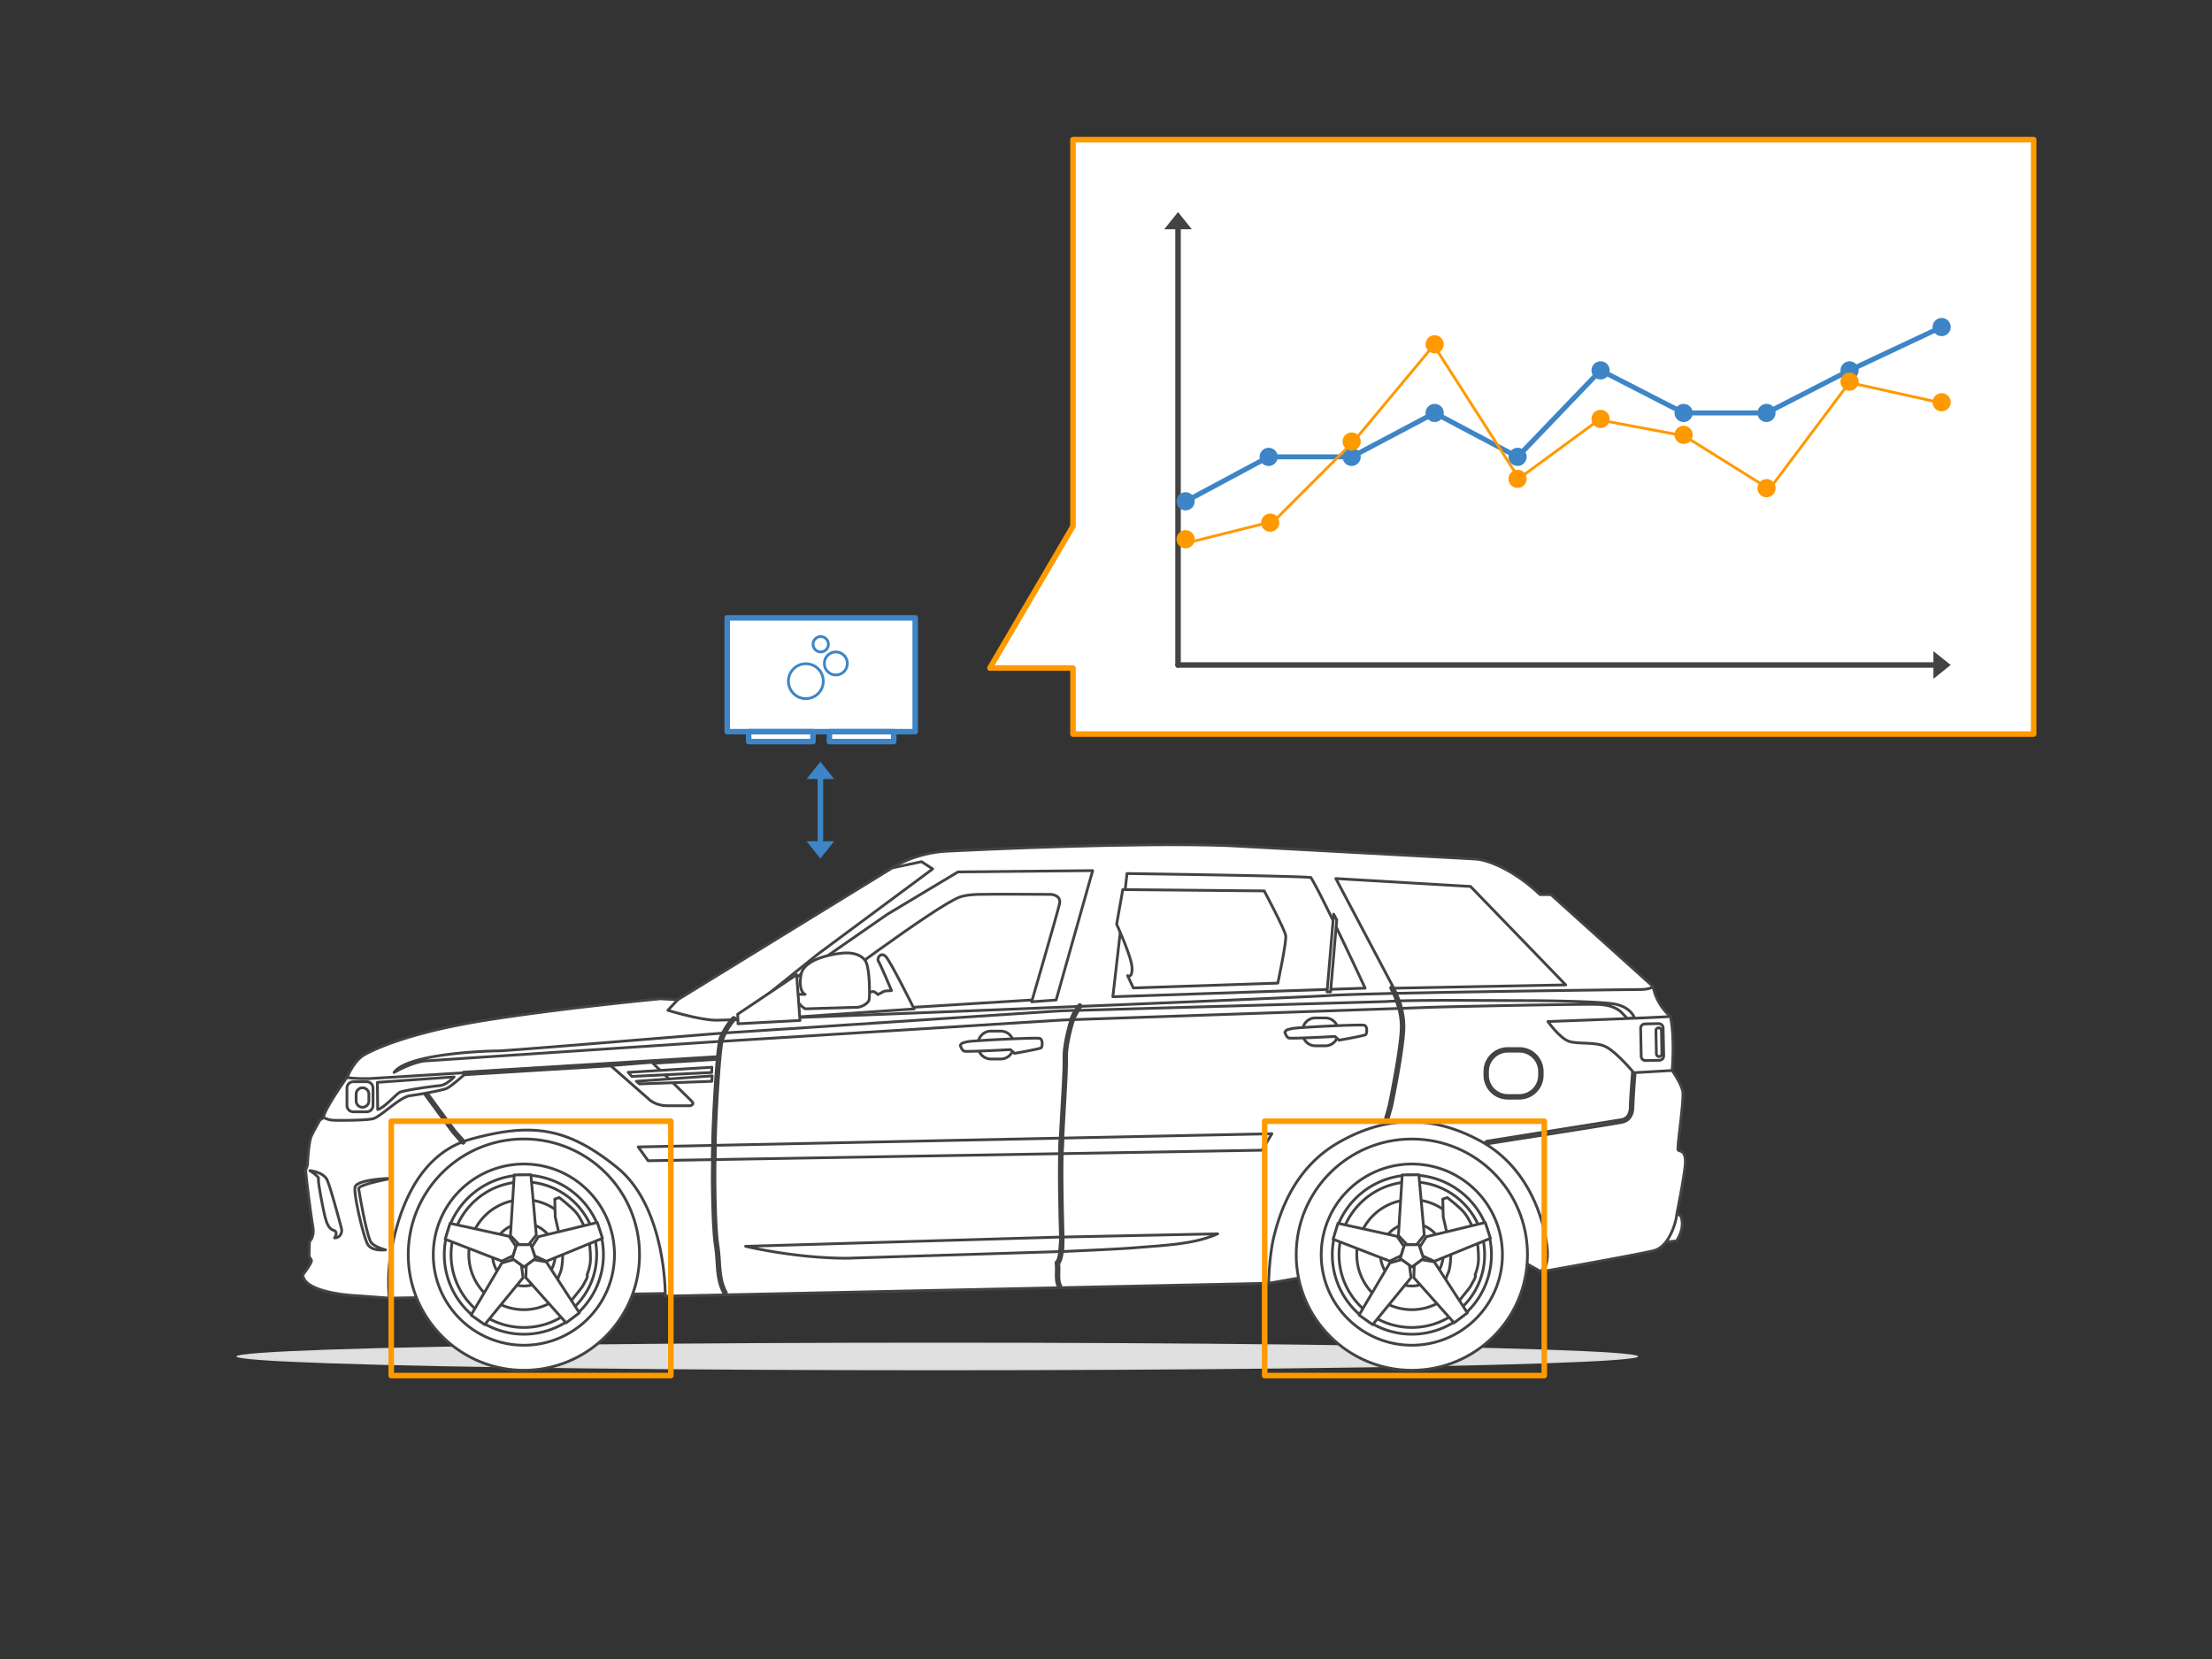 <svg xmlns="http://www.w3.org/2000/svg" xmlns:xlink="http://www.w3.org/1999/xlink" width="800" height="600" stroke="#000" stroke-linecap="round" stroke-linejoin="round" fill="#fff" fill-rule="evenodd"><rect width="100%" height="100%" fill="#333333" stroke="none"/><style><![CDATA[.B{stroke:none}.C{fill-rule:nonzero}.D{stroke-width:2}.E{stroke:#434343}.F{stroke-width:1.6}]]></style><defs><path d="M0 0l4 5h-8z" id="A" class="B"/><path id="B" d="M222.23 453.76c0 18.1-14.67 32.76-32.76 32.76-18.1 0-32.77-14.67-32.77-32.76a32.8 32.8 0 0 1 32.77-32.77c18.1 0 32.76 14.67 32.76 32.77"/><path id="C" d="M218.24 453.76a28.8 28.8 0 0 1-28.78 28.78 28.8 28.8 0 0 1-28.78-28.78 28.8 28.8 0 0 1 28.78-28.78 28.8 28.8 0 0 1 28.78 28.78"/><path id="D" d="M209.36 453.76a19.9 19.9 0 1 1-39.8 0 19.9 19.9 0 1 1 39.8 0"/><path id="E" d="M200.8 453.76c0 6.26-5.08 11.34-11.34 11.34s-11.34-5.08-11.34-11.34 5.08-11.34 11.34-11.34 11.34 5.08 11.34 11.34"/><path id="F" d="M184.6 446.84l3.16 3.33h3.4l2.8-3.5-1.96-21.8-6.02.06-1.37 21.92"/><path id="G" d="M197.58 456.16l-4.17-1.92-1.1-3.2 2.43-3.78 21.28-5.13 1.87 5.72-20.32 8.32"/><path id="H" d="M189.18 462.07l-.6-4.55-2.76-1.98-4.32 1.22-11.13 18.85 4.92 3.46 13.9-17"/><path id="I" d="M197.58 456.37l-4.52-.8-2.72 2.02-.16 4.5 14.56 16.34 4.8-3.63-11.96-18.42"/><path id="J" d="M185.28 455.16l4.23 3.05 4.17-3.1-1.66-4.96-5.2.03-1.55 4.98"/><path id="K" d="M361.97 383h-3.63a4.6 4.6 0 0 1-4.59-4.59v-.9a4.6 4.6 0 0 1 4.59-4.59h3.63a4.6 4.6 0 0 1 4.58 4.59v.9a4.6 4.6 0 0 1-4.58 4.59"/><path id="L" d="M36.6 88.56c0 1.8-1.47 3.28-3.28 3.28-.88 0-1.7-.34-2.33-.96a3.3 3.3 0 0 1 2.33-5.61 3.3 3.3 0 0 1 2.32.96c.62.62.96 1.45.96 2.33z"/><path id="M" d="M96.65 72.67c0 .87-.34 1.7-.96 2.32s-1.45.96-2.32.96c-.88 0-1.7-.34-2.33-.96a3.3 3.3 0 0 1-.96-2.32c0-.88.35-1.7.96-2.33.62-.6 1.45-.96 2.33-.96a3.3 3.3 0 0 1 2.32.96c.62.62.96 1.45.96 2.33z"/><path id="N" d="M156.65 57.28c0 1.8-1.47 3.28-3.28 3.28a3.3 3.3 0 0 1-3.29-3.28c0-.88.35-1.7.96-2.33.62-.6 1.45-.96 2.33-.96a3.3 3.3 0 0 1 2.32.96c.62.62.96 1.45.96 2.33z"/><path id="O" d="M186.68 72.67c0 .87-.34 1.7-.96 2.32s-1.45.96-2.32.96a3.3 3.3 0 0 1-3.29-3.28 3.3 3.3 0 0 1 5.61-2.33c.62.62.96 1.45.96 2.33z"/><path id="P" d="M246.7 57.28c0 1.8-1.47 3.28-3.28 3.28a3.3 3.3 0 0 1-3.29-3.28 3.3 3.3 0 0 1 3.29-3.29 3.3 3.3 0 0 1 3.28 3.29z"/></defs><ellipse cx="339" cy="490.58" rx="253.5" ry="5" fill="#e0e0e0" stroke-opacity=".02"/><g stroke-linejoin="miter" stroke-linecap="butt" class="C E"><path d="M606.28 439.42l1.35-.08s2.38 3.65-1.27 9.45l-5.16.56 5.08-9.93m-344.96-70.6s55.87-46.57 72.78-54.56c-7.74-.7-11.43-.35-11.43-.35s7.86-5.48 19.9-6.08c12.03-.6 68.25-3.2 101.25-2.02L534 310.7c4.77.48 13.82 4.17 23 12.86h3.93l36.93 33.24-5.24 4.64-327.82 10-3.45-2.62"/><path d="M245.12 361.55l77.55-47.65 10.6-2.26 4.05 2.62-41.58 30.85-31.56 25.37-20.73.24-6.43-5.24 8.1-3.93M140.77 469.48l318.05-5.37 17.72-3.1 75.9-3.82 4.9 2.75 12.74-21.33-8.96-29-51.08-16-66.94-1.9-205.6 1.43-89.84 15-16.57 29.38-2.73 26.6 12.42 5.37"/><path d="M109.5 461.08s3.16-4 3.16-5.24c-.6-1.26-.9-1.26-.9-1.26l.18-5.6s1.9-1.55 1.2-5.42c-.7-3.87-2.68-19.6-2.56-20.3.12-.72.66-1.55.66-2.33 0-.77.4-8.1 1.43-10.18 1-2.1 3.03-5.66 3.03-5.66l1.5-.95s3.1-7.63 8.4-14.4c.18-.9 2.68-6.32 6.2-8.28 3.5-1.97 16.26-8.1 44-12.5s63-7.74 63-7.74l6.32.35-3.58 3.82s10.84 3.33 16.92 3.57c6.07.24 208.8-7.98 222.4-8.93 13.58-.96 108.16-2.15 112.1-2.15s4.9-1.07 4.9-1.07a19.3 19.3 0 0 0 6.31 10.84c1.2 6.8.6 19.53.6 19.53s3.2 4.53 3.8 7.5c.6 2.98-2.15 20.5-1.67 21.2.48.72 3.22-.24 2.5 6.08-.7 6.3-2.98 16.8-3.1 18.1s-2.38 10.84-8.22 12.27c-5.83 1.43-40.73 7.63-40.73 7.63s3.1-1.32 2.14-9.3c-.95-8-5.72-28-24.06-38-18.35-10-35.38-8.7-51.58.7s-21.08 25.85-23 33.35c-1.9 7.5-2.02 17.4-2.02 17.4l-218.23 4.65s.48-32.04-17.5-46.58c-18-14.53-30.73-16.2-52.65-10.24s-27.28 31.7-28.95 40.5c-1.66 8.82-.7 17.04-.7 17.04l-11.32-.84s-19.4-.7-19.95-7.56"/><path d="M262.2 468l-.4-.25c-2-3.55-2.26-7.4-2.52-11.5-.13-1.85-.25-3.76-.55-5.66-1.1-6.88-1.12-24.17-1.12-26.12l.07-5.1h.95c-.03 1.26-.07 2.53-.07 5.1 0 1.94.03 19.16 1.1 25.97.3 1.95.43 3.88.56 5.75.26 3.97.5 7.72 2.4 11.1.13.23.05.52-.18.64l-.24.07m-4.44-53.77v-1.2c0-4.8.77-20.43 1.63-29.92h.3c.27-.01.46-.24.45-.5-.02-.26-.25-.44-.5-.45l-.16.01a61.4 61.4 0 0 1 .69-5.5l1-.06c-1.08 4.6-2.45 30.26-2.45 36.44v1.17l-.95.02m6.65-45.4l.6-.7c.1-.1.22-.16.35-.16.12 0 .23.04.32.12.2.17.22.47.04.67 0 0-.01.02-.03.04l-1.27.04"/><path d="M261.26 373.67a28.1 28.1 0 0 1 3.16-4.85l1.27-.04a29 29 0 0 0-3.3 4.8l-1.12.1m9.58-5.7s65.87-48.48 74.8-50.4c8.93-1.9 46.45-1.54 46.45-1.54L379 361.3l-108.16 6.67m136.76-52.04l-5.12 44.55 91.24-3.1s-15.96-34.42-19.65-40.02c-5.36-.6-66.47-1.43-66.47-1.43m75.52 1.8l20.96 39.67 62.18-1.2-34.42-35.6-48.72-2.86m-100 147.73l-.4-.24c-.77-1.33-.74-3.2-.7-5.17.02-1.1.04-2.2-.08-3.27l-.02-.24.18-.17c.56-.5.93-1.98 1.15-3.7l.97-.04c-.2 1.75-.6 3.45-1.3 4.28a27.8 27.8 0 0 1 .06 3.16c-.03 1.85-.07 3.58.57 4.68.14.23.06.52-.17.65l-.24.07m.4-18.04v-.22c-.01-.2-.62-19.77-.33-29.96l.95-.01c-.28 10.14.33 29.75.33 29.95 0 .05.01.12.01.2l-.96.03m-.1-35.8l.6-10.86c.44-7.63.86-14.83.77-17.87-.15-5.02 1.84-11.93 2.5-14.1l1-.04c-.52 1.65-2.72 8.94-2.57 14.1.1 3.1-.33 10.3-.77 17.95l-.6 10.8-.95.02m6.4-47.64l.3-.43c.1-.14.25-.2.4-.2.1 0 .18.03.26.08.17.12.25.33.2.52l-1.15.04"/><path d="M388.9 365.44l.92-1.45 1.15-.05c-.01.05-.04.1-.07.15-.01.01-.4.57-.86 1.3l-1.14.04m112.3 40.85l-.14-.02c-.25-.07-.4-.34-.32-.6l1.6-5.62c.04-.18 4.6-21.9 4.44-29.24a26.6 26.6 0 0 0-.89-6.1l1-.03a27.8 27.8 0 0 1 .85 6.11c.16 7.44-4.27 28.6-4.46 29.5l-1.63 5.66c-.06.2-.25.34-.45.34m2.72-47.02l-.88-1.7c-.14-.22-.07-.52.16-.65.08-.05.16-.07.25-.07.16 0 .3.08.4.23a18.4 18.4 0 0 1 1.12 2.18l-1.05.02"/><path d="M505.06 362.03a31.4 31.4 0 0 0-1.14-2.77l1.05-.02a33.4 33.4 0 0 1 1.11 2.76l-1.02.03m44.4 35.14h-4.13a8.3 8.3 0 0 1-8.3-8.3v-1.35a8.3 8.3 0 0 1 8.3-8.3h4.13a8.3 8.3 0 0 1 8.3 8.3v1.35a8.3 8.3 0 0 1-8.3 8.3m-4.13-17c-4.05 0-7.35 3.3-7.35 7.35v1.35c0 4.05 3.3 7.34 7.35 7.34h4.13c4.05 0 7.34-3.3 7.34-7.34v-1.35c0-4.05-3.3-7.35-7.34-7.35h-4.13m-7.58 33.53c-.23 0-.44-.17-.47-.4-.05-.26.13-.5.4-.55l48.85-7.82c2.55-.57 3.08-2.85 3.08-4.65 0-2.26.76-11.94.8-12.35.02-.24.22-.44.45-.44h.06c.26.02.46.25.44.52a339 339 0 0 0-.79 12.27c0 3.04-1.36 5.02-3.83 5.58-2.6.6-47.02 7.54-48.9 7.83h-.07m-425.72 9.68s5 .48 6.3 3.46c1.3 2.97 4.65 15.6 5.13 17.4.47 1.78-.72 3.57-2.5 3.45 0 0 1.55-2.14-.35-2.74s-2.66-3.06-3.3-5.8c-.63-2.74-2.46-12.07-2.14-12.82.32-.76-3.14-2.94-3.14-2.94m27.36 28.65s-4.92.63-6.43-2-5-17.47-4.6-20.56c.4-3.1 13.58-3.34 13.58-3.34s-12.47 2.22-12.23 3.8 3.02 18.1 4.7 19.7c1.66 1.58 5 2.38 5 2.38m91.86 1.74c0 23.1-18.73 41.82-41.82 41.82-23.1 0-41.82-18.73-41.82-41.82 0-23.1 18.72-41.82 41.82-41.82s41.82 18.72 41.82 41.82"/><use xlink:href="#B"/><use xlink:href="#C"/><path d="M215.8 453.76c0 14.55-11.8 26.34-26.34 26.34-14.54 0-26.33-11.8-26.33-26.34 0-14.54 11.8-26.33 26.33-26.33 14.55 0 26.34 11.8 26.34 26.33"/><use xlink:href="#D"/><use xlink:href="#E"/><path d="M200.64 433.66l.16 6.44 1.27 5.56c.6 1.62 1.2 4.84 1.4 6.3s-.04 6.6-.83 8.3c-.8 1.7-1.07 2.82-1.43 4.96l-.76 5.52c0 .32-.43 1.75.84 2.74s3.97-.67 4.84-2.26 4.3-5.3 4.84-6.5c.56-1.24 1.87-2.9 1.35-3.66 0 0 1.24-2.98 1.24-5.64s-.24-7.38-1.4-9.92c-1.16-2.54-2.07-4.77-3.62-6.75-1.55-2-6.3-5.64-6.3-5.64l-1.6.55"/><use xlink:href="#F"/><path d="M181.48 456.1l4.13-2 1.03-3.24-2.5-3.73-21.37-4.7-1.76 5.75 20.48 7.92"/><use xlink:href="#G"/><use xlink:href="#H"/><use xlink:href="#I"/><use xlink:href="#J"/><path d="M552.43 453.76c0 23.1-18.72 41.82-41.82 41.82s-41.82-18.73-41.82-41.82c0-23.1 18.72-41.82 41.82-41.82s41.82 18.72 41.82 41.82"/><use xlink:href="#B" x="321.14"/><use xlink:href="#C" x="321.16"/><path d="M536.94 453.76c0 14.55-11.8 26.34-26.33 26.34-14.55 0-26.34-11.8-26.34-26.34 0-14.54 11.8-26.33 26.34-26.33 14.54 0 26.33 11.8 26.33 26.33"/><use xlink:href="#D" x="321.14"/><use xlink:href="#E" x="321.15"/><path d="M521.8 433.66l.16 6.44 1.27 5.56c.6 1.62 1.2 4.84 1.4 6.3s-.04 6.6-.83 8.3a16.1 16.1 0 0 0-1.43 4.96l-.76 5.52c0 .32-.43 1.75.84 2.74s3.97-.67 4.84-2.26 4.3-5.3 4.84-6.5c.56-1.24 1.87-2.9 1.36-3.66 0 0 1.23-2.98 1.23-5.64s-.24-7.38-1.4-9.92c-1.16-2.54-2.07-4.77-3.62-6.75-1.55-2-6.3-5.64-6.3-5.64l-1.6.55"/><use xlink:href="#F" x="321.15"/><path d="M502.62 456.1l4.14-2 1.02-3.24-2.5-3.73-21.38-4.7-1.76 5.75 20.48 7.92"/><use xlink:href="#G" x="321.14"/><use xlink:href="#H" x="321.15"/><use xlink:href="#I" x="321.15"/><use xlink:href="#J" x="321.14"/><path d="M294.75 360.48s44.15-33.2 52.4-36.05c0 0 1.74-.8 6.5-.96 4.76-.15 26.52 0 26.52 0s3.74.24 3.02 3.42c-.7 3.18-10.08 35.42-10.08 35.42l8.85-.64 13.22-46.8-48.72.48-25.6 15.36-43.95 30.5s-9.9 7.98-9.3 7.98 63-4.3 63-4.3-8.58-17.35-10.32-19.02c-1.75-1.67-3.34.7-2.54 1.9s4.68 10.5 4.68 10.5-2.38.08-2.7.24-2.22 1.2-2.22 1.2-1.2-1.27-1.9-1.1l-18.98 3.97-1.9-2.07m109.13-26.23s5.4 11.75 5.56 15.72-1.6 2.86-1.6 2.86l2.06 4.45 52.26-1.75s3.18-14.93 2.86-17.15c-.32-2.23-7.78-16.2-7.78-16.2l-51.15-.48-2.22 12.55"/><use xlink:href="#K"/><use xlink:href="#K" x="117.37" y="-4.77"/><path d="M167.83 388.7h-.02c-.25 0-.47-.2-.48-.44-.02-.27.18-.5.45-.5l91.68-5.6-.1.96-91.54 5.58"/><path d="M259.37 383.13l.1-.96.16-.01c.25.01.5.2.5.45.02.26-.18.5-.45.5l-.3.02m-91.93 30.37l-.35-.16-.2-.2.95-.36c.12.2.08.46-.1.6l-.32.12m-.53-.38l-3.27-3.72-9.9-13.5c-.15-.2-.1-.5.1-.67.1-.06.2-.1.3-.1.14 0 .3.07.38.2l9.9 13.46 3.43 3.9c.01.02.03.04.04.06l-.95.36m53.9-27.73l13.7 12.03s2.2 2.44 6.8 2.5h8.22s1.78-.4.7-1.55c-1.07-1.13-14.47-14.17-14.47-14.17l-14.95 1.2m261.5-54.77l-2.38 28.1h1.27l2.23-26.04-1.12-2.07m-191.06 34.24l18.9-.56c1.75-.16 3.8-1.5 4.13-2.62s.32-11.83-1.35-14.2c-1.67-2.4-4.92-3.02-7.94-2.78-3.02.23-14.3 1.82-15.33 7.94-1.03 6.1 1.5 7 1.5 7h-3.9a8.8 8.8 0 0 0 3.97 5.24"/><path d="M288.12 352.5l1.2 16.56-22.4 1.2-.12-3.46 21.32-14.3m59.2 25.6s.48 1.75 1.43 2.07c.95.3 16.68-.56 16.68-.56l1.5 1.35s9.13-1.6 9.6-2c.48-.4.72-3-.47-3.4s-24.56.78-26.2 1.2c-1.6.4-2.14.4-2.54 1.35m117.38-4.77s.48 1.75 1.43 2.07c.95.3 16.68-.56 16.68-.56l1.5 1.35s9.13-1.6 9.6-2c.48-.4.72-3-.47-3.4s-24.55.78-26.2 1.2c-1.6.4-2.14.4-2.54 1.35m-158.13 81.7h-1.17c-18.35-.12-35.74-4.3-35.74-4.3l113.88-3.35a40.5 40.5 0 0 1-.28 5.25l-76.7 2.4m77.66-2.44c.27-2.17.27-4.44.26-5.22l55.9-1.16c-8.58 3.82-19.06 4.13-30.8 5.1-3.65.3-13.27.77-25.36 1.3"/><path d="M383.25 452.67a40.4 40.4 0 0 0 .28-5.25l.96-.02c.01.8 0 3.05-.27 5.23l-.97.04m-240.73-64.8c4.84-6.9 33.9-7.8 37.72-7.8 2.98 0 53.64-4.25 81.03-6.42a13.5 13.5 0 0 0-.96 2.4 6.5 6.5 0 0 0-.15.6l-106.84 7.08c-4.84.7-10.8 4.13-10.8 4.13m118.63-11.27c.03-.1.05-.2.07-.27.27-.93.7-1.87 1.17-2.76l120.67-7.94 5.86-.2a17.1 17.1 0 0 0-1.4 2.68c0 .02-.08.26-.2.68l-4.34.2-121.83 7.63m127.18-7.86l.1-.34c.25-.76 1-2.04 1.62-3l110.85-3.17a113.8 113.8 0 0 1 4.16-.21 32 32 0 0 1 .83 2.69l-117.57 4.04m200.25-.33s-1.98-2.3-3.02-3.02c-1.03-.7-2.94-1.9-7.3-2.14a70.5 70.5 0 0 0-2.72-.04c-11.76 0-54.27.87-60.26 1.15l-8.4.3a33.8 33.8 0 0 0-.8-2.7c5.3-.15 12.73-.2 20.14-.2l26.07.1c5.96 0 23.9.24 30.73 1.1s8.1 5.16 8.1 5.16l-2.54.24"/><path d="M260.16 376.67l.14-.6a15.8 15.8 0 0 1 .96-2.4l1.13-.1c-.48.9-.9 1.83-1.17 2.76l-.07.27-1 .06m127.15-7.86l.22-.68a14.9 14.9 0 0 1 1.38-2.67l1.14-.04c-.6.97-1.37 2.25-1.62 3 0 .01-.04.13-.1.34l-1 .04m118.58-4.07a30.9 30.9 0 0 0-.83-2.69l1-.03c.3.82.57 1.72.8 2.7l-1 .03M234.4 419.8l-3.57-5 26.92-.55-.08 4.95c0 .07-.01.14-.01.2l-23.26.4m24.2-.42c.01-.05.01-.1.01-.16l.08-5 124.74-2.6-.23 5.62-124.6 2.14m125.55-2.15c.01-.12.01-.24.01-.36l.22-5.27 75.62-1.57-3.57 5.96-72.28 1.24"/><path d="M257.65 419.4c0-.07 0-.14.01-.2l.08-4.95.95-.02-.08 5c0 .06-.01.1-.01.17h-.95m125.55-2.15v-.4l.22-5.22.95-.02-.23 5.62-.95.02m176.64-47.8s4.2 5.95 7.54 7.14c3.34 1.2 9.7 0 13.58 2.07 3.9 2.06 9.93 9.3 9.93 9.3l13.86-.8s1.07-11.2-.6-19.54c-3.97.4-44.3 1.83-44.3 1.83"/><path d="M600.13 383.46l-4.97.1c-.87.02-1.6-.68-1.6-1.55l-.2-10.08c-.02-.88.68-1.6 1.56-1.62l4.96-.1a1.6 1.6 0 0 1 1.62 1.56l.2 10.08a1.6 1.6 0 0 1-1.55 1.62"/><path d="M600.07 382.12h0a1 1 0 0 0 .97-1.02l-.16-8.4a1 1 0 0 0-1.02-.97c-.55.01-.98.46-.97 1l.16 8.4c.02.55.47 1 1.02.98m-483.05 22s1.43.97 3.65 1.05c2.23.08 11.52.08 14.22-.55 2.7-.64 9.7-7.87 13.42-8.34 3.73-.48 11.28-1.9 13.02-2.54 1.75-.64 7.4-5.8 7.4-5.8l-34.86 2.14c-5.1.16-8.44-.37-8.44-.37s-8.24 11.6-8.4 14.4"/><path d="M132.6 402.1h-4.82a2.3 2.3 0 0 1-2.3-2.3v-6.28a2.3 2.3 0 0 1 2.3-2.3h4.82a2.3 2.3 0 0 1 2.31 2.3v6.28a2.3 2.3 0 0 1-2.31 2.3"/><path d="M131.1 400.45h0a2.3 2.3 0 0 1-2.3-2.3v-2.43a2.3 2.3 0 1 1 4.61 0v2.43a2.3 2.3 0 0 1-2.31 2.3m5.38-9l27.75-1.97s-2.74 2.98-5.24 3.16-13.16 1.72-14.47 2.44c-1.3.7-5.48 5.54-7.92 6.2l-.12-9.82m90.72-3.65l1.3 1.5 28.9-1.43.06-1.9-30.26 1.85m2.97 3.24l1.07.95 26.2-.95.12-1.97-27.4 1.97"/></g><path d="M735.5 265.5v-215H388.06v139.8L358 241.6h30.06v23.9H735.5" stroke="#f90" class="D"/><g transform="translate(263 223.46)"><g stroke="#3d85c6"><g class="D"><path d="M0 0h68v41.16H0z"/><path d="M7.77 41.16h23.26v3.58H7.77zm29.2 0h23.26v3.58H36.97z"/></g><circle cx="33.82" cy="9.54" r="2.78"/><circle cx="39.29" cy="16.49" r="4.17"/><circle cx="28.45" cy="22.9" r="6.31"/></g><g transform="translate(33.7 52.04)" stroke="#3d85c6"><path d="M0 5.63v23.75" fill="none" class="D"/><g fill="#3d85c6" class="F"><use transform="matrix(1.25 0 0 1.25 0 0)" xlink:href="#A"/><use transform="matrix(-1.25 0 0 -1.25 0 70)" xlink:href="#A" y="28"/></g></g></g><path d="M141.5 405.5h101.12v92H141.5zm315.88 0H558.5v92H457.38z" fill="none" stroke="#f90" class="D"/><g transform="translate(425.5 76.68)"><g transform="translate(.55)" class="E"><path d="M0 163.82V5.63" fill="none" class="D"/><use fill="#434343" transform="matrix(1.25 0 0 1.25 0 0)" xlink:href="#A" class="F"/></g><g transform="translate(.55 163.82)" class="E"><path d="M0 0h273.83" fill="none" class="D"/><use fill="#434343" transform="matrix(0 1.25 -1.25 0 279.45 -279.45)" x="223.56" xlink:href="#A" class="F"/></g><g fill="#3d85c6" class="B C"><path d="M3.74 105.44l-.86-1.62 30.2-16.16H63.1l30.25-16.02 29.8 15.8 30.03-31.3 30.43 15.62h29.58l29.8-15.3 33.35-15.67.77 1.62-33.3 15.67-30.2 15.48h-30.43l-29.62-15.2-30.03 31.33L93.36 73.7l-29.8 15.75H33.54z"/><path d="M6.57 104.63c0 .87-.34 1.7-.96 2.32s-1.45.96-2.32.96A3.3 3.3 0 0 1 0 104.63a3.3 3.3 0 0 1 3.29-3.29 3.3 3.3 0 0 1 2.32.96c.62.62.96 1.45.96 2.33z"/><use xlink:href="#L"/><use xlink:href="#L" x="30.02"/><use xlink:href="#M"/><use xlink:href="#L" x="90.03"/><use xlink:href="#N"/><use xlink:href="#O"/><use xlink:href="#L" x="180.06" y="-15.89"/><use xlink:href="#P"/><use xlink:href="#L" x="243.4" y="-46.96"/></g><g fill="#f90" class="B C"><use xlink:href="#P" y="4.07"/><use xlink:href="#L" x="243.4" y="-19.76"/><use xlink:href="#L" x="30.02" y="-5.56"/><use xlink:href="#N" y="17.56"/><use xlink:href="#O" y="7.93"/><use xlink:href="#L" x="180.06" y="11.32"/><path d="M6.57 118.35c0 .87-.34 1.7-.96 2.32s-1.45.96-2.32.96A3.3 3.3 0 0 1 0 118.35a3.3 3.3 0 0 1 3.29-3.29 3.3 3.3 0 0 1 2.32.96c.62.62.96 1.45.96 2.33z"/><use xlink:href="#L" x="0.56" y="23.79"/><use xlink:href="#M" y="-24.83"/><use xlink:href="#L" x="90.03" y="7.94"/></g><path d="M4.4 119.5l30.84-7.7m0-.02l28.9-28.9 28.9-34.7 30.83 48.18 28.9-21.2 30.84 5.78 30.84 19.28 28.9-38.55 34.7 7.7" fill="none" stroke="#f90"/></g></svg>